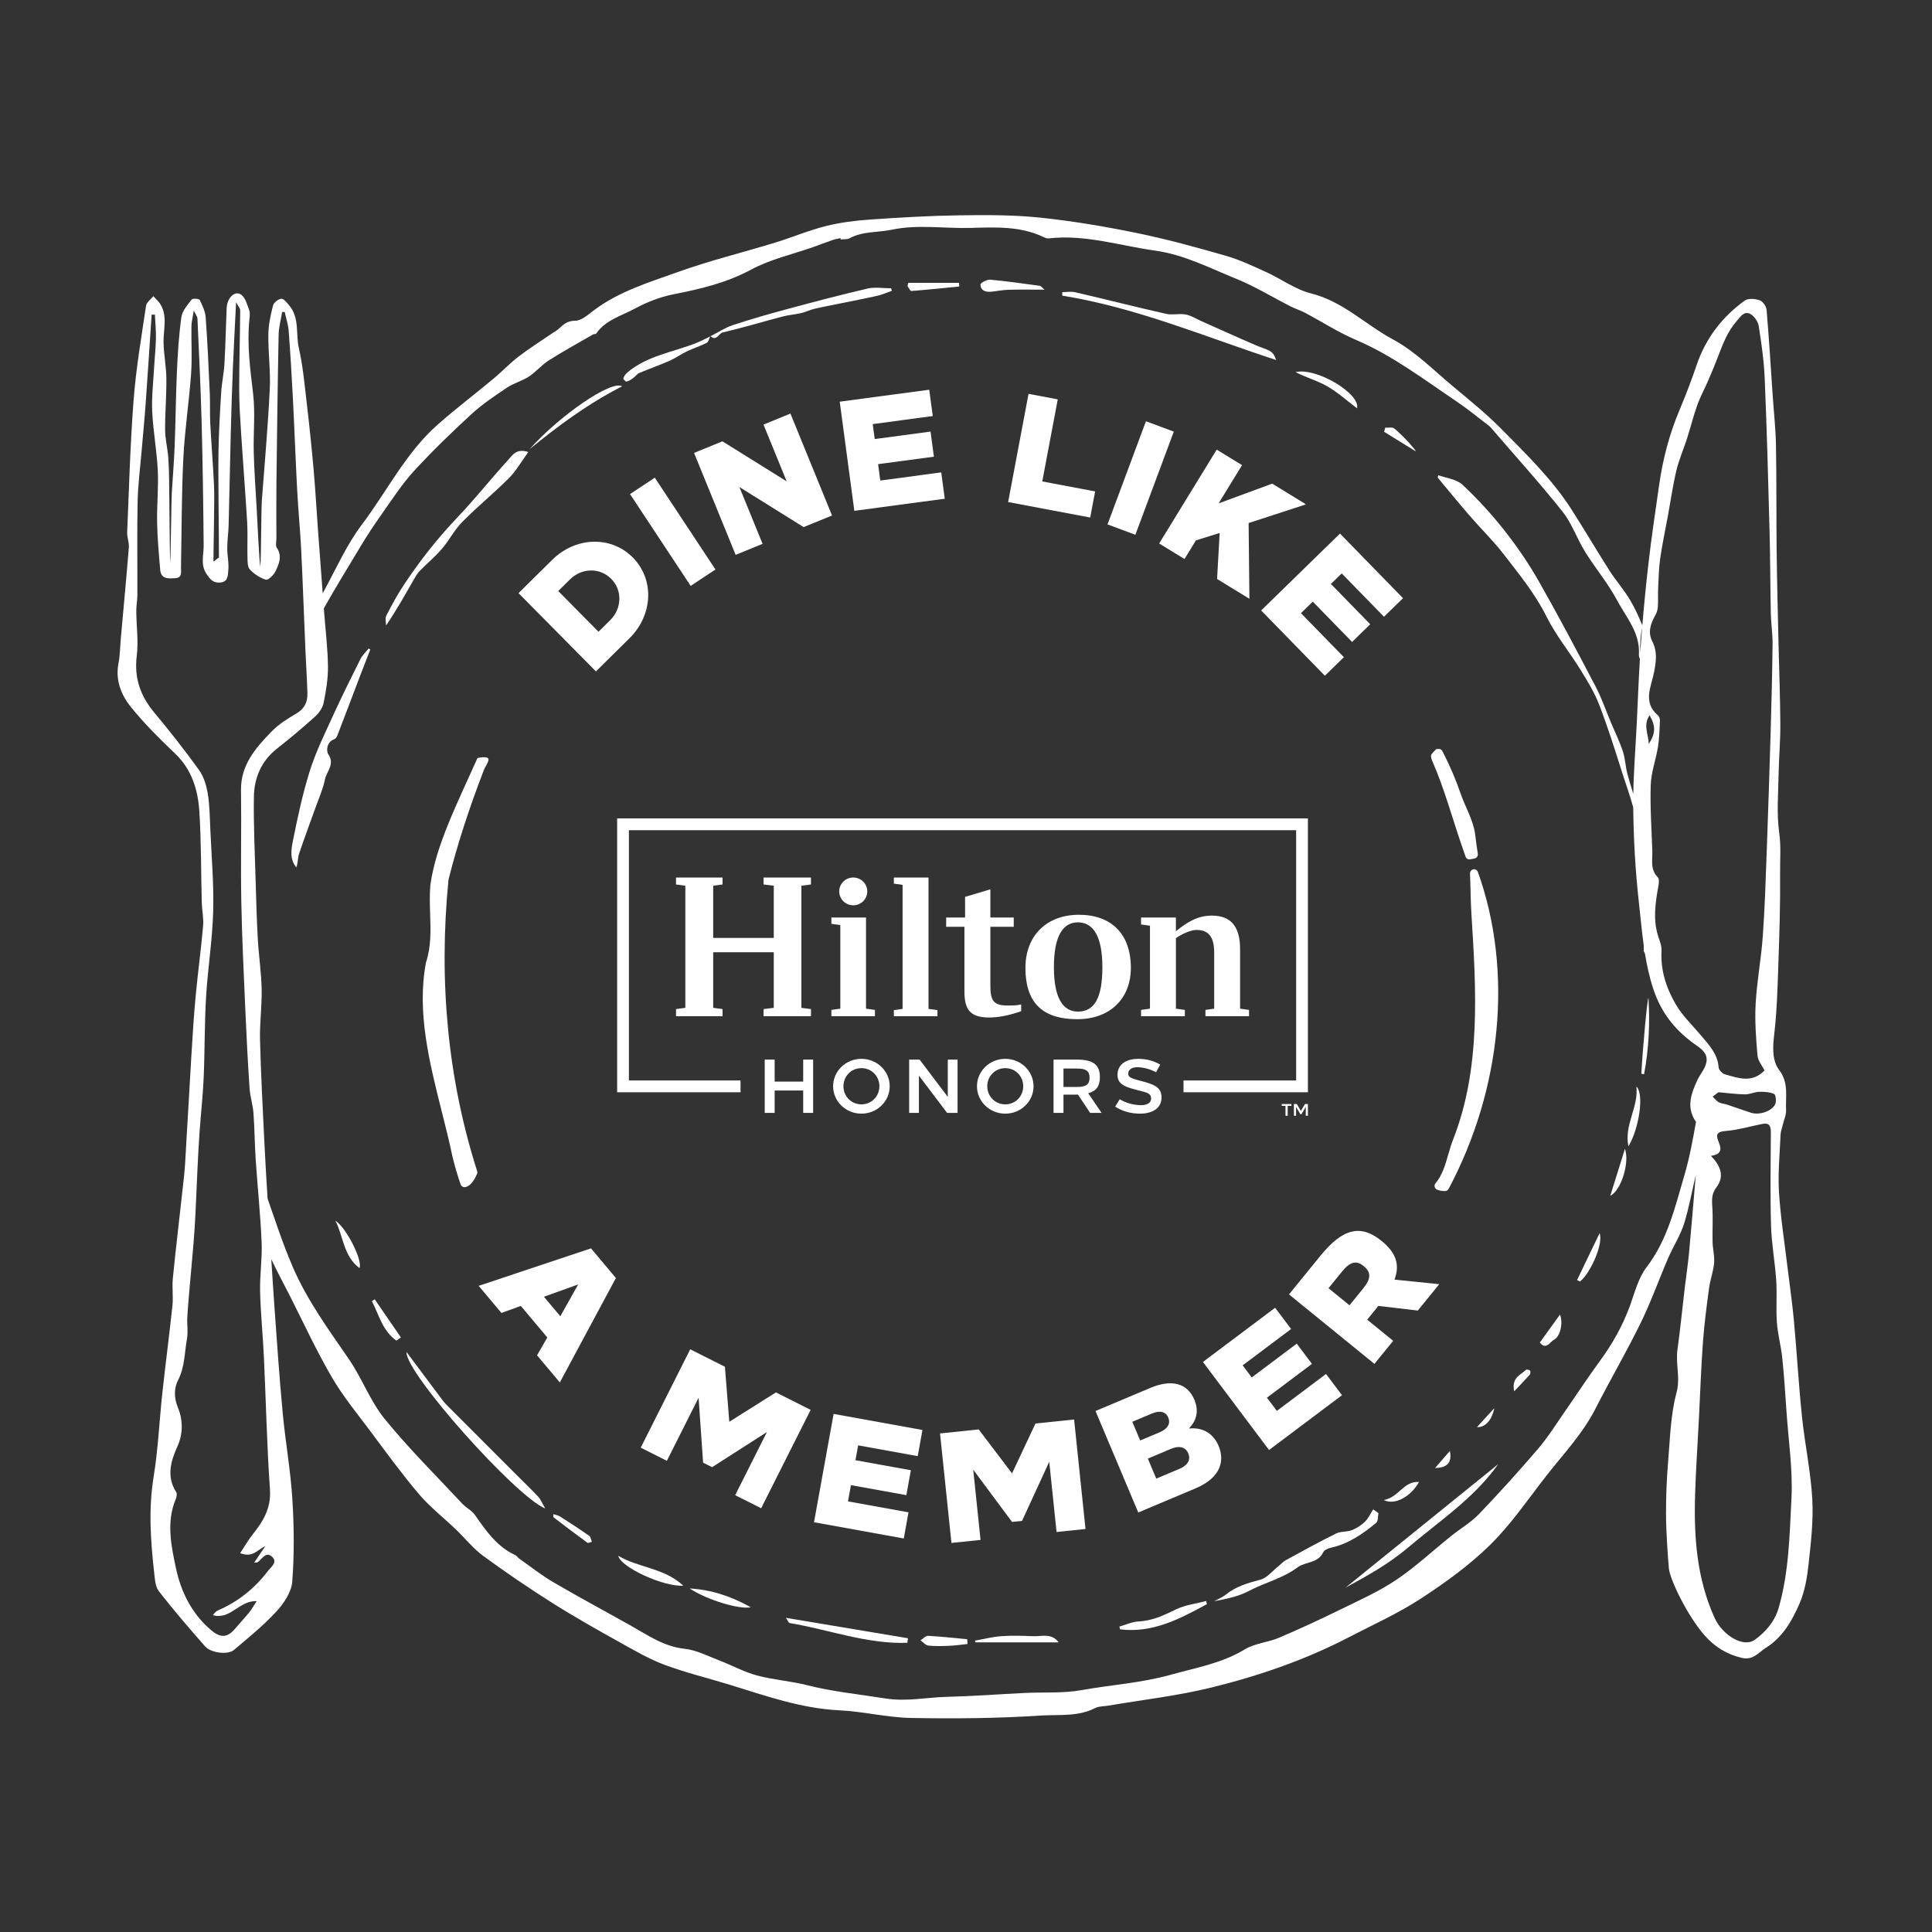 <svg xmlns="http://www.w3.org/2000/svg" xmlns:xlink="http://www.w3.org/1999/xlink" id="Layer_1" x="0px" y="0px" width="400px" height="400px" viewBox="0 0 400 400" xml:space="preserve">
<rect x="0" y="0" width="400" height="400" fill="#333333" stroke="none"/>
<path fill="#FFFFFF" d="M115.907,286.219l-4.715-5.611l2.125-3.699l-5.489-6.532l-4.011,1.454l-4.713-5.61l23.259-7.759l5.154,6.135  L115.907,286.219z M112.616,268.48l3.394,4.039l3.693-6.591L112.616,268.48z"></path>
<polygon fill="#FFFFFF" points="157.591,312.266 152.209,309.559 158.779,296.494 147.43,303.764 145.568,302.826 144.639,289.382   138.068,302.445 132.656,299.725 142.901,279.357 150.087,282.973 150.992,294.363 160.648,288.283 167.836,291.898 "></polygon>
<polygon fill="#FFFFFF" points="190.004,301.479 177.669,299.246 177.112,302.322 188.583,304.396 187.649,309.556 176.178,307.48   175.569,310.845 188.097,313.111 187.117,318.525 168.534,315.164 172.592,292.734 190.984,296.063 "></polygon>
<polygon fill="#FFFFFF" points="224.742,316.561 218.75,317.184 217.236,302.643 211.603,314.883 209.531,315.1 201.496,304.281   203.01,318.822 196.986,319.449 194.625,296.779 202.625,295.946 209.531,305.049 214.382,294.723 222.382,293.889 "></polygon>
<path fill="#FFFFFF" d="M238.158,287.354c4.322-1.822,7.645-1.066,9.125,2.445c0.961,2.281,0.479,4.323-1.131,5.955  c3.291-0.326,5.234,1.436,6.145,3.596c1.216,2.883,0.688,6.496-4.774,8.799l-11.856,4.996l-8.854-21.01L238.158,287.354z   M236.064,298.238l3.993-1.682c1.649-0.697,2.362-1.774,1.817-3.064c-0.529-1.262-1.739-1.529-3.449-0.809l-3.992,1.683  L236.064,298.238z M239.392,306.133l4.771-2.013c2.072-0.872,2.303-2.171,1.86-3.222c-0.43-1.021-1.532-1.793-3.604-0.92  l-4.771,2.012L239.392,306.133z"></path>
<polygon fill="#FFFFFF" points="267.307,275.156 257.279,282.684 259.158,285.184 268.48,278.184 271.627,282.377 262.305,289.377   264.357,292.111 274.539,284.467 277.845,288.867 262.74,300.207 249.054,281.978 264.002,270.756 "></polygon>
<path fill="#FFFFFF" d="M286.063,256.939c2.906,2.363,3.834,4.838,2.653,7.992l9.267,0.945l-4.44,5.458l-8.203-0.962  c-0.179,0.275-0.345,0.477-0.631,0.83l-1.646,2.021l5.383,4.377l-3.885,4.776l-17.689-14.386l6.475-7.961  C278.053,254.244,281.768,253.445,286.063,256.939 M275.052,266.71l4.347,3.534l2.795-3.437c1.705-2.098,1.713-3.394,0.145-4.669  c-1.516-1.232-2.785-0.963-4.49,1.135L275.052,266.71z"></path>
<path fill="#FFFFFF" d="M131.019,115.428c4.557,4.607,4.125,11.95-0.667,16.689l-6.969,6.893l-16.027-16.206l6.967-6.893  C119.116,111.172,126.463,110.822,131.019,115.428 M115.577,122.367l8.335,8.426l2.431-2.404c2.407-2.381,2.566-6.156,0.208-8.541  c-2.381-2.408-6.135-2.267-8.543,0.114L115.577,122.367z"></path>
<rect x="136.281" y="98.689" transform="matrix(0.834 -0.551 0.551 0.834 -37.599 95.074)" fill="#FFFFFF" width="6.153" height="22.792"></rect>
<polygon fill="#FFFFFF" points="172.265,106.73 166.386,109.129 153.085,100.84 157.884,112.598 152.307,114.875 143.696,93.77   149.575,91.373 162.873,99.66 158.076,87.902 163.652,85.627 "></polygon>
<polygon fill="#FFFFFF" points="193.117,86.142 180.688,87.804 181.104,90.903 192.66,89.358 193.355,94.555 181.8,96.1   182.253,99.49 194.874,97.801 195.604,103.257 176.881,105.762 173.857,83.166 192.387,80.687 "></polygon>
<polygon fill="#FFFFFF" points="215.791,99.675 226.734,101.741 225.715,107.148 208.723,103.943 212.949,81.542 218.997,82.684 "></polygon>
<rect x="233.011" y="87.689" transform="matrix(0.937 0.349 -0.349 0.937 49.527 -76.272)" fill="#FFFFFF" width="6.155" height="22.794"></rect>
<polygon fill="#FFFFFF" points="258.514,108.291 258.676,123.975 251.985,119.874 252.518,110.345 247.604,111.879 245.239,115.738   239.992,112.521 251.906,93.087 257.153,96.304 252.303,104.216 263.4,100.134 270.396,104.422 "></polygon>
<polygon fill="#FFFFFF" points="286.541,127.693 277.789,118.719 275.549,120.901 283.689,129.247 279.938,132.907 271.797,124.562   269.349,126.95 278.239,136.064 274.299,139.907 261.112,126.387 277.431,110.47 290.48,123.851 "></polygon>
<polygon fill="#FFFFFF" points="153.321,223.701 130.207,223.701 130.207,171.884 268.353,171.884 268.353,223.701 245.033,223.701   245.033,226.139 270.79,226.139 270.79,169.447 127.771,169.447 127.771,226.139 153.321,226.139 "></polygon>
<polygon fill="#FFFFFF" points="166.293,230.412 168.349,230.412 168.349,219.377 166.293,219.377 166.293,223.934 160.383,223.934   160.383,219.377 158.327,219.377 158.327,230.412 160.383,230.412 160.383,225.777 166.293,225.777 "></polygon>
<path fill="#FFFFFF" d="M178.347,230.57c3.235,0,5.858-2.539,5.858-5.674c0-3.136-2.623-5.677-5.858-5.677  c-3.236,0-5.858,2.541-5.858,5.677C172.489,228.031,175.111,230.57,178.347,230.57 M178.347,221.146c2.119,0,3.723,1.68,3.723,3.75  c0,2.069-1.604,3.748-3.723,3.748s-3.723-1.679-3.723-3.748C174.624,222.826,176.228,221.146,178.347,221.146"></path>
<polygon fill="#FFFFFF" points="198.252,230.412 198.252,219.377 196.232,219.377 196.232,227.093 190.392,219.377 188.231,219.377   188.231,230.412 190.25,230.412 190.25,222.701 196.089,230.412 "></polygon>
<path fill="#FFFFFF" d="M208.128,219.221c-3.235,0-5.858,2.539-5.858,5.675c0,3.135,2.623,5.675,5.858,5.675s5.856-2.54,5.856-5.675  C213.984,221.76,211.363,219.221,208.128,219.221 M208.128,228.645c-2.119,0-3.724-1.678-3.724-3.749  c0-2.07,1.604-3.749,3.724-3.749c2.118,0,3.722,1.679,3.722,3.749C211.85,226.967,210.246,228.645,208.128,228.645"></path>
<path fill="#FFFFFF" d="M227.719,223.006c0-2.543-1.359-3.629-4.765-3.629h-4.829v11.035h2.055v-3.777h2.291  c0.271-0.002,0.486-0.008,0.7-0.021l2.532,3.799h2.365l-2.764-4.07C227.003,225.899,227.719,224.836,227.719,223.006   M223.055,225.043l-2.875-0.002v-3.81h2.875c1.836,0,2.529,0.56,2.529,1.905S224.891,225.043,223.055,225.043"></path>
<path fill="#FFFFFF" d="M240.486,227.215c0-2.274-1.809-2.764-4.516-3.485c-2.023-0.521-2.384-0.802-2.384-1.415  c0-0.953,0.87-1.355,1.884-1.357c1.193,0,2.684,0.387,3.874,1.043l0.869-1.586c-1.224-0.754-2.876-1.194-4.524-1.193  c-2.386,0.002-4.32,1.023-4.32,3.34c0,1.861,1.455,2.459,4.022,3.107c2.195,0.563,2.931,0.672,2.931,1.802  c0,0.928-0.967,1.345-2.059,1.342c-1.47-0.003-3.117-0.424-4.443-1.226l-0.929,1.533c1.396,0.936,3.236,1.451,5.147,1.451  C238.632,230.57,240.486,229.42,240.486,227.215"></path>
<polygon fill="#FFFFFF" points="158.089,208.922 158.089,210.402 167.902,210.402 167.902,208.922 165.922,208.66 165.922,183.38   167.902,183.119 167.902,181.68 158.089,181.68 158.089,183.119 160.201,183.38 160.201,194.189 147.66,194.189 147.66,183.38   149.596,183.119 149.596,181.68 139.96,181.68 139.96,183.119 141.896,183.38 141.896,208.66 139.96,208.922 139.96,210.402   149.596,210.402 149.596,208.922 147.66,208.66 147.66,197.152 160.201,197.152 160.201,208.66 "></polygon>
<polygon fill="#FFFFFF" points="172.128,209.094 172.128,210.402 181.148,210.402 181.148,209.094 179.3,208.834 179.3,189.961   172.128,189.961 172.128,191.27 173.977,191.53 173.977,208.834 "></polygon>
<polygon fill="#FFFFFF" points="185.065,209.133 185.065,210.402 194.086,210.402 194.086,209.133 192.239,208.881 192.239,181.681   185.065,181.681 185.065,182.948 186.871,183.202 186.871,208.881 "></polygon>
<path fill="#FFFFFF" d="M211.426,209.355v-1.395c-0.879,0.219-1.806,0.219-2.863,0.219c-2.86,0-3.518-1.002-3.518-4.141v-12.16h4.84  v-1.918h-4.84v-5.84l-5.237,1.57v4.271h-3.917v1.918h3.784v13.335c0,3.575,0.969,5.449,5.104,5.449  C206.627,210.664,208.828,210.271,211.426,209.355"></path>
<path fill="#FFFFFF" d="M223.045,211.012c6.777,0,11.088-4.271,11.088-10.633c0-7.017-4.049-10.984-10.738-10.984  c-6.776,0-11.09,4.402-11.09,10.984C212.305,208.223,216.486,211.012,223.045,211.012 M223.174,190.963  c3.127,0,5.063,2.833,5.063,9.284c0,6.626-1.804,9.196-5.063,9.196c-3.035,0-4.974-2.702-4.974-9.196  C218.2,193.666,220.139,190.963,223.174,190.963"></path>
<path fill="#FFFFFF" d="M236.246,209.094v1.309h9.063v-1.309l-1.849-0.26v-14.602c1.32-0.916,3.125-1.7,4.269-1.7  c2.467,0,3.655,1.438,3.655,4.663v11.639l-1.807,0.26v1.309h9.021v-1.309l-1.85-0.26v-12.292c0-4.619-1.804-6.974-5.853-6.974  c-3.035,0-5.192,1.439-7.437,3.226v-2.833h-7.215v1.439l1.846,0.26v17.173L236.246,209.094z"></path>
<path fill="#FFFFFF" d="M179.561,184.557c0-1.589-1.3-2.876-2.904-2.876s-2.905,1.287-2.905,2.876c0,1.589,1.301,2.877,2.905,2.877  S179.561,186.146,179.561,184.557"></path>
<polygon fill="#FFFFFF" points="266.602,231.01 266.602,228.96 267.378,228.96 267.378,228.574 265.37,228.574 265.37,228.96   266.146,228.96 266.146,231.01 "></polygon>
<polygon fill="#FFFFFF" points="270.789,231.01 270.789,228.574 270.19,228.574 269.338,229.997 268.485,228.574 267.888,228.574   267.888,231.01 268.336,231.01 268.336,229.173 269.254,230.725 269.423,230.725 270.345,229.173 270.345,231.01 "></polygon>
<path fill="#FFFFFF" d="M100.157,159.484c0.405-1.052,1.638-2.473,0.527-2.664c-0.249-0.042-0.508-0.058-0.776-0.044  c-0.363,0.018-0.714,0.09-1.059,0.186c-4.22,9.453-8.6,18.033-9.747,26.248c-0.175,2.023-0.109,4.067-0.045,6.045  c0.112,3.453,0.218,6.712-0.839,9.937c-0.01,0.038-0.02,0.077-0.03,0.115c-1.925,10.195,0.709,20.639,3.255,30.74  c0.789,3.129,1.606,6.365,2.248,9.48c0.003,0.014,0.006,0.025,0.009,0.039c0.586,2.307,1.102,4.053,1.671,5.664  c0.12,0.34,0.44,0.561,0.791,0.561c0.042,0,0.085-0.004,0.127-0.01c0.92-0.14,1.751-1.059,2.469-2.731  c0.08-0.185,0.089-0.394,0.029-0.587c-6.029-18.893-8.023-39.195-5.928-60.341C94.622,175.074,97.024,167.625,100.157,159.484"></path>
<path fill="#FFFFFF" d="M305.028,179.988c-0.408,0.08-0.696,0.446-0.679,0.861c0.137,3.106,0.099,5.27,0.295,8.395  c0.982,15.648,1.998,31.829-3.741,46.542c-0.429,1.066-0.752,2.186-1.063,3.268c-0.636,2.197-1.235,4.271-2.634,5.931  c-0.174,0.206-0.239,0.483-0.174,0.743c0.065,0.262,0.251,0.477,0.501,0.577c0.475,0.192,1.025,0.291,1.639,0.294h0.002  c0.312,0,0.597-0.172,0.742-0.445c10.954-20.572,13.426-45.058,6.065-65.623C305.84,180.138,305.432,179.911,305.028,179.988"></path>
<path fill="#FFFFFF" d="M302.614,174.997l0.819,2.375c0.119,0.344,0.441,0.565,0.794,0.565c0.056,0,0.114-0.005,0.171-0.017  l0.913-0.189c0.438-0.09,0.731-0.523,0.657-0.966c-0.215-1.304-0.383-2.656-0.545-3.963c-0.371-2.996-2.059-5.696-3.047-8.581  c-0.91-2.661-2.054-5.351-3.441-8.119c-0.532-1.061-0.532-1.061-1.527-1.022c-0.056,0.001-0.086,0.071-0.128,0.108  c-0.292,0.254-0.56,0.536-0.802,0.839c-0.426,0.534-0.08,1.207,0.191,1.834C299.094,163.463,300.659,169.325,302.614,174.997"></path>
<path fill="#FFFFFF" d="M291.442,320.473c6.499-5.518,13.744-10.262,18.746-17.334c-10.537,8.521-21.072,17.041-31.608,25.563  C283.067,326.258,287.582,323.75,291.442,320.473"></path>
<path fill="#FFFFFF" d="M74.635,136.426c-1.978,3.95-3.942,7.91-5.775,11.928c-1.686,3.696-3.5,7.377-4.711,11.236  c-1.487,4.738-2.531,9.63-3.506,14.507c-0.354,1.77-0.7,3.793,0.706,5.495c0.364-0.942,0.275-1.935,0.563-2.802  c1.054-3.17,2.242-6.295,3.361-9.443c0.71-1.994,1.596-3.957,2.014-6.013c0.337-1.658,2.105-3.104,0.672-5.192  c-0.4-0.582-0.403-2.503,1.226-3.082c0.283-0.1,0.543-0.481,0.663-0.791c1.606-4.167,3.182-8.346,4.773-12.519  c0.672-1.763,1.361-3.519,2.042-5.279c-0.112-0.068-0.224-0.137-0.336-0.205C75.755,134.982,75.036,135.624,74.635,136.426"></path>
<path fill="#FFFFFF" d="M85.643,120.045c0.366-0.642,0.742-1.31,1.249-1.833c1.502-1.548,3.186-2.933,4.587-4.564  c1.522-1.772,2.607-3.947,4.237-5.597c3.099-3.139,6.539-5.941,9.657-9.063c1.471-1.474,2.525-3.363,4.01-5.395  c-2.459-0.842-3.313,0.682-4.154,1.601c-3.551,3.881-6.815,8.029-10.44,11.835c-4.183,4.393-7.913,9.113-11.236,14.162  c-1.324,2.012-2.481,4.143-3.58,6.288c-0.277,0.54-0.042,1.343-0.042,2.025C82.071,126.357,83.846,123.194,85.643,120.045"></path>
<path fill="#FFFFFF" d="M259.879,71.429c-3.756-1.615-7.479-3.311-11.217-4.97c-1.06-0.471-2.084-1.147-3.193-1.352  c-1.307-0.241-2.743,0.169-4.028-0.122c-6.29-1.425-12.543-3.013-18.825-4.477c-0.852-0.199-1.79-0.027-2.689-0.027v0.729  c15.406,2.479,29.697,8.572,44.285,13.328C263.455,72.341,262.7,72.643,259.879,71.429"></path>
<path fill="#FFFFFF" d="M285.395,313.275l-1.094-0.775c-0.549,0.857-0.971,1.842-1.68,2.531c-0.769,0.75-1.742,1.381-2.74,1.773  c-1.018,0.398-2.291,0.211-3.248,0.686c-3.529,1.75-6.984,3.649-10.442,5.539c-0.599,0.328-1.065,0.896-1.61,1.328  c-1.187,0.938-2.26,2.319-3.605,2.688c-2.561,0.697-5.038,1.363-7.148,3.072c-0.721,0.584-1.626,0.94-2.447,1.401  c2.433-0.478,4.955-0.944,7.115-2.094c3.334-1.772,7.068-2.608,10.199-4.951c1.555-1.163,4.172-0.769,5.266-3.099  c0.222-0.471,1.022-0.811,1.616-0.942c3.634-0.81,6.587-2.854,9.364-5.166C285.354,314.92,285.256,313.955,285.395,313.275"></path>
<path fill="#FFFFFF" d="M106.899,305.314c-4.708-4.709-9.418-9.416-14.123-14.131c-0.396-0.396-0.792-0.803-1.128-1.25  c-2.414-3.211-4.812-6.436-7.48-10.01c-0.34,4.217,22.619,29.936,28.723,32.397c-0.648-1.112-0.929-1.869-1.437-2.414  C109.984,308.331,108.423,306.84,106.899,305.314"></path>
<path fill="#FFFFFF" d="M149.657,68.822c4.141-0.962,8.216-2.202,12.331-3.28c1.29-0.339,2.642-0.432,3.944-0.733  c0.885-0.204,1.714-0.645,2.598-0.854c1.768-0.416,3.556-0.746,5.335-1.11c2.612-0.535,5.232-1.031,7.831-1.621  c1.005-0.228,1.962-0.669,2.942-1.012l-0.135-0.52c-1.636,0-3.343-0.305-4.896,0.054c-5.567,1.288-11.095,2.756-16.614,4.243  c-3.775,1.017-7.542,2.09-11.253,3.318c-1.617,0.534-3.086,1.514-4.622,2.292C148.32,70.75,148.787,69.023,149.657,68.822"></path>
<path fill="#FFFFFF" d="M163.503,336.033c8.119,1.359,15.997,4.391,24.356,4.091c0.04-0.315,0.079-0.63,0.118-0.944  c-8.286-1.387-16.571-2.771-25.264-4.226C163.073,335.465,163.248,335.992,163.503,336.033"></path>
<path fill="#FFFFFF" d="M147.111,69.603c0.002-0.001,0.004-0.002,0.007-0.004c-0.018-0.018-0.034-0.028-0.052-0.047  c-0.016,0.032-0.027,0.07-0.042,0.103c0.031-0.015,0.062-0.031,0.093-0.046C147.116,69.608,147.112,69.604,147.111,69.603"></path>
<path fill="#FFFFFF" d="M129.713,79.005c0.48-0.114,0.936-0.408,1.349-0.703c0.459-0.328,0.802-0.874,1.298-1.085  c2.069-0.88,4.202-1.613,6.26-2.516c1.241-0.546,2.359-1.367,3.586-1.953c1.35-0.644,2.797-1.089,4.122-1.776  c0.362-0.188,0.487-0.835,0.696-1.318c-0.945,0.462-1.878,0.964-2.855,1.352c-4.827,1.92-10.175,2.626-14.314,6.137  c-0.362,0.307-0.649,0.761-0.814,1.205C128.992,78.48,129.538,79.047,129.713,79.005"></path>
<path fill="#FFFFFF" d="M243.462,333.213c-2.501,1.229-4.911,2.359-7.765,2.497c-1.332,0.065-2.635,0.691-3.952,1.063  c0.059,0.189,0.118,0.381,0.178,0.57c6.72,0.809,12.351-2.166,17.957-5.223c-0.053-0.217-0.106-0.434-0.161-0.65  C247.621,332.026,245.372,332.275,243.462,333.213"></path>
<path fill="#FFFFFF" d="M205.275,60.389c1.174-0.12,2.342-0.365,3.518-0.396c2.314-0.064,4.632-0.019,7.467-0.019  c-0.643-0.548-0.784-0.775-0.953-0.798c-3.424-0.457-6.844-0.961-10.281-1.27c-0.676-0.062-2.028,0.653-2.024,0.996  C203.018,60.218,204.111,60.508,205.275,60.389"></path>
<path fill="#FFFFFF" d="M109.639,93.015c5.954-4.888,12.126-9.448,19.169-13.032C126.656,78.58,115.735,86.106,109.639,93.015"></path>
<path fill="#FFFFFF" d="M213.933,338.756c-2.194-0.082-4.403-0.164-6.588-0.008c-1.845,0.131-3.664,0.604-5.495,0.926  c0.042,0.117,0.084,0.236,0.126,0.354h17.216C217.689,338.054,215.721,338.824,213.933,338.756"></path>
<path fill="#FFFFFF" d="M280.961,84.54c0.752-3.011-8.457-8.549-12.725-7.49c2.118,1.093,4.475,1.738,6.527,2.91  C276.961,81.214,278.875,82.967,280.961,84.54"></path>
<path fill="#FFFFFF" d="M141.468,328.299c-3.99-3.72-9.252-3.675-13.465-6.189C128.461,324.445,137.313,328.559,141.468,328.299"></path>
<path fill="#FFFFFF" d="M155.42,332.762c-4.091-2.316-8.216-3.631-12.633-3.885C146.448,331.301,153.192,333.277,155.42,332.762"></path>
<path fill="#FFFFFF" d="M192.154,338.684c-0.507-0.027-1.049,0.608-1.574,0.938c0.548,0.378,1.068,1.019,1.649,1.081  c1.47,0.156,2.97,0.1,4.454,0.035c1.216-0.053,2.427-0.239,3.64-0.367c-0.027-0.331-0.055-0.661-0.082-0.992  C197.546,339.13,194.854,338.824,192.154,338.684"></path>
<path fill="#FFFFFF" d="M188.678,60.246c3.317-0.254,6.627-0.604,9.939-0.932c-0.026-0.251-0.052-0.503-0.078-0.755h-10.492  c-0.055,0.22-0.108,0.44-0.162,0.66C188.149,59.578,188.44,60.264,188.678,60.246"></path>
<path fill="#FFFFFF" d="M339.828,222.318c0.188,0.027,0.375,0.055,0.563,0.082c0.975-5.238,1.24-10.502,0.902-15.787  C341.068,206.604,340.091,217.075,339.828,222.318"></path>
<path fill="#FFFFFF" d="M337.149,237.338c2.196-3.639,3.308-10.849,1.651-12.383C339.264,229.329,336.219,232.855,337.149,237.338"></path>
<path fill="#FFFFFF" d="M69.431,252.721c1.679,3.238,1.651,7.328,5.001,9.822C75.119,260.994,71.758,254.24,69.431,252.721"></path>
<path fill="#FFFFFF" d="M326.516,265.016c0.201,0.105,0.402,0.207,0.604,0.311c2.123-1.682,4.896-7.761,4.062-10.013  C329.494,258.821,328.004,261.92,326.516,265.016"></path>
<path fill="#FFFFFF" d="M77,269.391c1.477,2.865,2.221,6.207,5.089,8.17c0.302-0.224,0.603-0.447,0.905-0.672  c-1.805-2.629-3.61-5.258-5.415-7.887C77.387,269.132,77.193,269.261,77,269.391"></path>
<path fill="#FFFFFF" d="M318.803,277.96c1.344,1.654,2.115-0.172,2.9-0.559c1.352-0.667,1.963-3.505,1.274-5.229  C321.576,274.114,320.257,275.945,318.803,277.96"></path>
<path fill="#FFFFFF" d="M333.395,247.563c2.274-1.089,4.041-6.941,3.03-9.705C335.347,241.311,334.443,244.203,333.395,247.563"></path>
<path fill="#FFFFFF" d="M293.791,306.826c-3.201-0.221-4.146,3.165-7.283,3.742C288.832,311.745,292.145,309.789,293.791,306.826"></path>
<path fill="#FFFFFF" d="M115.96,313.98c-0.359-0.23-0.821-0.301-1.388-0.497c0,0.507-0.029,0.614,0.005,0.642  c2.341,1.778,4.679,3.563,7.053,5.297c0.163,0.119,0.601-0.141,0.912-0.226c-0.181-0.418-0.243-1.006-0.561-1.228  C120.008,316.59,117.987,315.279,115.96,313.98"></path>
<path fill="#FFFFFF" d="M288.642,88.694c-0.408-0.316-1.224-0.11-1.851-0.145c-0.073,0.285-0.146,0.57-0.219,0.855  c2.176,1.344,4.353,2.688,6.529,4.033C293.236,93.257,290.33,90.009,288.642,88.694"></path>
<path fill="#FFFFFF" d="M315.939,283.613c-1.092,1.063-3.036,1.562-2.445,4.443c1.276-1.348,2.272-2.363,3.213-3.43  c0.16-0.182,0.211-0.689,0.078-0.844C316.629,283.603,316.066,283.49,315.939,283.613"></path>
<path fill="#FFFFFF" d="M300.176,300.402c-1.146,1.324-2.1,2.426-3.052,3.529C299.71,303.902,300.654,302.723,300.176,300.402"></path>
<path fill="#FFFFFF" d="M309.375,291.549c-1.381,1.511-2.492,2.727-3.586,3.924C307.424,295.553,308.863,294.148,309.375,291.549"></path>
<path fill="#FFFFFF" d="M375.213,310.342c-0.322-5.699-1.543-11.341-2.133-17.033c-0.685-6.58-1.055-13.191-1.658-19.781  c-0.336-3.672-0.879-7.327-1.316-10.992c-0.625-5.234-1.462-10.457-1.786-15.71c-0.242-3.942,0.161-7.927,0.326-11.892  c0.03-0.701,0.304-1.393,0.468-2.09c0.239-1.01,0.725-2.031,0.673-3.027c-0.141-2.791,0.606-5.594-1.432-8.293  c-1.481-1.963-1.335-4.7-1.024-7.355c0.579-4.945,0.701-9.949,0.872-14.932c0.21-6.13,0.407-12.267,0.345-18.398  c-0.027-2.801,0.221-5.582-0.183-8.447c-0.557-3.951-0.192-8.041-0.124-12.07c0.059-3.45,0.376-6.899,0.358-10.347  c-0.028-5.502-0.249-11.002-0.371-16.503c-0.144-6.407-0.315-12.815-0.39-19.223c-0.086-7.358-0.013-14.719-0.143-22.076  c-0.061-3.418-0.443-6.83-0.676-10.245c-0.404-5.923-0.76-11.851-1.266-17.766c-0.062-0.73-0.785-1.775-1.433-1.995  c-0.94-0.321-2.394-0.441-3.104,0.075c-4.674,3.388-8.062,7.792-9.942,13.327c-1.067,3.143-2.253,6.252-3.542,9.312  c-2.102,4.982-3.456,10.156-4.219,15.492c-0.777,5.435-1.596,10.868-2.221,16.322c-0.49,4.252-0.91,8.515-1.266,12.782  c-0.727-1.774-1.521-3.529-2.488-5.169c-1.277-2.166-2.976-4.077-4.332-6.201c-2.674-4.184-5.181-8.475-7.861-12.656  c-4.01-6.254-9.334-11.399-14.504-16.639c-3.072-3.114-6.498-5.893-9.871-8.695c-4.096-3.405-7.941-7.353-12.557-9.834  c-5.703-3.065-10.369-7.883-16.957-9.527c-3.27-0.815-6.181-3.005-9.317-4.432c-2.742-1.246-5.501-2.551-8.384-3.378  c-6.07-1.743-12.179-3.428-18.362-4.695c-6.617-1.357-13.308-2.487-20.022-3.19c-5.51-0.576-11.103-0.56-16.655-0.482  c-6.189,0.088-12.379,0.449-18.557,0.877c-3.078,0.214-6.19,0.596-9.175,1.348c-3.562,0.898-6.981,2.349-10.502,3.426  c-6.715,2.054-13.562,3.726-20.161,6.097c-5.968,2.144-12.14,3.992-17.345,7.903c-1.196,0.899-2.573,2.169-3.868,2.171  c-1.656,0.003-2.457,0.775-3.439,1.684c-0.417,0.386-0.947,0.65-1.422,0.975c-2.31,1.583-4.689,3.079-6.908,4.783  c-1.814,1.392-3.395,3.085-5.155,4.552c-3.832,3.19-7.814,6.206-11.55,9.502c-6.615,5.837-10.503,13.812-15.728,20.737  c-3.114,4.127-5.266,8.993-7.754,13.579c-0.113,0.21-0.228,0.419-0.341,0.629c-0.332-4.419-0.664-8.838-0.988-13.258  c-0.299-4.092-0.521-8.19-0.885-12.276c-0.416-4.679-0.9-9.354-1.449-14.019c-0.442-3.761-0.783-7.56-1.618-11.24  c-0.669-2.946,0.185-6.263-2.01-8.837c-0.469-0.552-1.126-1.403-1.624-1.356c-0.633,0.06-1.562,0.801-1.717,1.413  c-0.498,1.961-0.938,3.995-0.962,6.006c-0.046,3.775,0.48,7.566,0.295,11.326c-0.38,7.69-1.062,15.366-1.642,23.045  c-0.155,2.035-0.121,11.7-0.321,13.732c-0.247-1.56-0.668-10.739-0.758-12.285c-0.22-3.791-0.497-7.581-0.596-11.375  c-0.106-4.075,0.34-8.198-0.135-12.22c-0.605-5.114-1.285-10.18-0.769-15.336c0.063-0.637,0.178-1.35-0.031-1.918  c-0.423-1.144-0.781-2.587-1.659-3.224c-1.315-0.951-2.929,0.625-3.02,2.813c-0.159,3.836-0.238,7.676-0.457,11.509  c-0.112,1.962-0.548,3.906-0.67,5.87c-0.252,4.038-0.483,8.082-0.555,12.126c-0.093,5.202,0.092,16.934,0.092,22.138  c-0.292-0.003-0.849,0.763-1.141,0.761c0-2.744,0.247-12.786,0.127-15.524c-0.19-4.341-0.559-8.675-0.785-13.015  c-0.108-2.075-0.006-4.16-0.099-6.236c-0.237-5.242-0.465-10.485-0.846-15.717c-0.091-1.248-0.674-2.499-1.239-3.646  c-0.13-0.263-1.454-0.357-1.66-0.09c-0.857,1.113-1.947,2.329-2.132,3.624c-0.529,3.704-0.752,7.461-0.924,11.206  c-0.234,5.12-0.269,10.25-0.467,15.373c-0.128,3.294-0.397,6.582-0.603,9.872c-0.05,0.007-0.261,14.526-0.31,14.533  c-0.162-1.871-0.167-18.254-0.319-20.125c-0.063-0.78-0.057-1.566-0.144-2.342c-0.194-1.727-0.602-3.45-0.607-5.175  c-0.011-3.546,0.297-7.093,0.259-10.638c-0.027-2.524-0.557-5.042-0.584-7.566c-0.029-2.641,0.865-5.345-0.68-7.832  c-0.375-0.603-0.954-1.08-1.439-1.615c-0.521,0.665-1.4,1.277-1.507,2.003c-0.956,6.458-2.063,12.914-2.565,19.414  c-0.706,9.131-0.95,18.297-1.339,27.45c-0.045,1.041,0.427,2.111,0.345,3.142c-0.502,6.273-1.096,12.538-1.658,18.806  c-0.155,1.733-0.158,3.496-0.486,5.196c-0.669,3.466,0.539,6.512,2.544,9.007c2.782,3.46,5.975,6.617,9.193,9.692  c3.446,3.294,4.71,7.481,5,11.919c0.41,6.29,0.34,12.611,0.508,18.917c0.043,1.62,0.413,3.255,0.273,4.852  c-0.43,4.893-1.095,9.766-1.553,14.657c-0.376,4.016-0.62,8.043-0.865,12.069c-0.456,7.504-0.856,15.012-1.311,22.516  c-0.107,1.761-0.322,3.515-0.515,5.269c-0.677,6.162-1.411,12.318-2.025,18.486c-0.183,1.842,0.118,3.733-0.076,5.575  c-0.631,6.021-1.43,12.022-2.084,18.04c-0.633,5.816-0.876,11.691-1.816,17.454c-1.087,6.668-0.619,13.243,0.119,19.851  c0.145,1.301,0.222,2.857,0.96,3.805c3.06,3.926,6.31,7.709,9.603,11.445c1.185,1.344,4.701,1.768,5.916,0.742  c3.031-2.558,6.142-5.074,8.817-7.98c1.552-1.687,3.125-4.031,3.29-6.187c0.437-5.696,0.374-11.468,0.017-17.179  c-0.368-5.891-1.432-11.732-1.982-17.616c-0.692-7.39-1.208-14.796-1.731-22.2c-0.231-3.258-0.44-6.518-0.644-9.777  c1.213,2.615,2.618,5.16,3.919,7.738c2.813,5.58,5.446,11.266,8.582,16.658c2.274,3.909,5.187,7.454,7.906,11.092  c3.314,4.436,6.572,8.928,10.149,13.145c2.254,2.658,5.063,4.841,7.595,7.266c1.934,1.854,3.635,4.012,5.773,5.579  c4.68,3.429,9.494,6.69,14.399,9.789c4.55,2.876,9.255,5.515,13.958,8.138c2.987,1.668,5.986,3.412,9.175,4.596  c4.415,1.639,9.022,2.757,13.533,4.143c7.412,2.277,14.712,4.887,22.602,5.264c4.967,0.237,9.897,1.496,14.857,1.586  c8.928,0.164,17.887,0.088,26.791-0.494c3.746-0.246,7.73,0.287,11.337-1.557c0.796-0.406,1.827-0.346,2.749-0.503  c7.098-1.213,14.293-2.022,21.266-3.735c9.816-2.412,19.398-5.691,28.42-10.377c5.025-2.608,10.236-4.947,14.959-8.025  c5.092-3.316,10.115-6.946,14.427-11.191c4.358-4.291,7.848-9.475,11.644-14.326c3.494-4.468,7.44-8.594,10.063-13.727  c3.062-5.993,6.457-11.818,9.419-17.857c2.132-4.35,3.754-8.947,5.677-13.402c1.077-2.496,2.62-4.834,3.39-7.413  c0.959-3.214,1.567-6.53,2.336-9.802c-0.455,5.334-0.889,10.67-1.383,16c-0.226,2.428-0.601,4.842-0.887,7.265  c-0.511,4.325-0.938,8.662-1.531,12.976c-0.401,2.914,0.646,5.694-0.183,8.801c-1.263,4.728-1.353,9.783-1.771,14.713  c-0.293,3.451-0.405,6.926-0.406,10.39c0,3.459,0.384,9.052,0.596,11.324s3.848,9.848,7.464,13.922  c2.116,2.385,4.571,3.847,7.638,4.582c2.323,0.558,3.481-1.146,5.043-2.132c3.436-2.17,5.363-5.592,6.893-9.102  c1.1-2.527,1.58-5.406,1.882-8.178C374.935,319.355,375.467,314.813,375.213,310.342 M367.306,226.49  c0.346,0.152,0.509,1.537,0.237,2.113c-0.709,1.5-3.33,2.328-5.024,1.777c-1.675-0.544-3.329-1.143-4.999-1.697  c-0.559-0.185-1.189-0.211-1.689-0.486c-0.482-0.268-0.838-0.766-1.248-1.161c0.473-0.353,0.945-0.704,1.205-0.897  c2.111,0.18,3.829,0.42,5.549,0.435c0.95,0.008,1.899-0.496,2.856-0.524C365.239,226.018,366.377,226.082,367.306,226.49   M342.084,132.779c-0.963-1.874-0.34-3.688,0.641-5.421c0.287-0.51,0.477-1.131,0.515-1.714c0.084-1.276-0.001-2.562,0.06-3.841  c0.099-2.058,0.131-4.131,0.422-6.164c0.432-2.993,1.07-5.957,1.617-8.934c0.569-3.108,1.011-6.247,1.744-9.317  c0.537-2.244,1.492-4.387,2.198-6.595c0.731-2.283,1.302-4.619,2.104-6.875c0.605-1.703,1.492-3.305,2.209-4.971  c0.744-1.723,1.477-3.453,2.142-5.207c0.972-2.564,1.935-5.084,3.791-7.226c0.812-0.936,1.519-2.099,2.705-1.583  c0.851,0.369,1.728,1.562,1.88,2.503c0.588,3.639,1.104,7.315,1.258,10.993c0.44,10.517,0.723,21.04,1.002,31.562  c0.152,5.709,0.141,11.421,0.26,17.131c0.043,2.052,0.385,4.101,0.362,6.15c-0.063,5.906-0.213,11.813-0.384,17.718  c-0.242,8.303-0.508,16.604-0.814,24.905c-0.22,5.98-0.4,11.966-0.826,17.933c-0.334,4.663-1.217,9.291-1.48,13.955  c-0.201,3.566,0.072,7.176,0.379,10.744c0.098,1.113,0.996,2.156,1.465,3.105c-2.604,2.678-5.441,1.574-8.193,0.801  c-0.551-0.152-1.28-0.914-1.317-1.438c-0.194-2.792-1.983-4.63-3.62-6.585c-1.777-2.123-3.853-4.076-5.234-6.433  c-1.977-3.373-3.202-7.087-2.965-11.154c0.058-0.995-0.399-2.039-0.713-3.031c-1.092-3.471-0.551-6.914,0.062-10.372  c0.103-0.589,0.2-1.473-0.122-1.792c-1.624-1.605-1.074-3.581-1.137-5.45c-0.15-4.562-0.483-9.132-0.326-13.685  c0.092-2.637,1.076-5.233,1.499-7.872c0.286-1.796,0.321-3.634,0.405-5.456c0.016-0.356-0.166-0.846-0.431-1.071  c-3.219-2.74-1.345-5.965-0.771-8.976C342.889,136.917,343.166,134.884,342.084,132.779 M341.541,148.085  c1.291,2.335,1.234,3.738-0.188,5.947C341.319,152.037,340.113,150.099,341.541,148.085 M339.983,130.048  c-0.099,1.201-0.194,2.403-0.283,3.604c-0.036,0.496-0.063,0.992-0.096,1.487C339.521,133.433,339.617,131.729,339.983,130.048   M55.417,325.321c-2.721,3.565-6.108,6.271-10.223,8.065c-0.428,0.188-0.799,0.508-1.101,1.018c3.622,1.041,5.471-3.105,9.045-2.895  c-0.495,0.754-0.948,1.574-1.526,2.295c-0.928,1.157-1.958,2.232-2.911,3.371c-1.648,1.969-3.078,1.945-4.995,0.325  c-4.014-3.392-6.242-7.972-7.269-12.79c-0.987-4.632-2.048-9.568-0.045-14.355c0.177-0.424,0.306-1.09,0.098-1.414  c-2.069-3.223-1.14-6.416,0.236-9.459c1.272-2.811,1.119-5.67,0.053-8.225c-0.852-2.041-0.654-4.074,0.073-5.48  c1.44-2.785,1.333-5.721,1.858-8.584c0.269-1.465-0.021-3.024,0.07-4.534c0.157-2.608,0.411-5.209,0.631-7.813  c0.299-3.547,0.665-7.091,0.89-10.644c0.258-4.065,0.384-8.138,0.584-12.206c0.126-2.553,0.253-5.105,0.434-7.654  c0.267-3.74,0.688-7.474,0.85-11.219c0.24-5.564,0.164-11.145,0.496-16.701c0.352-5.914,1.31-11.802,1.471-17.715  c0.155-5.722-0.349-11.462-0.602-17.193c-0.107-2.436-0.129-4.898-0.532-7.289c-0.283-1.674-0.836-3.473-1.81-4.825  c-2.935-4.072-6.043-8.029-9.258-11.884c-2.882-3.455-4.182-7.169-3.62-11.739c0.373-3.035-0.076-6.167-0.099-9.256  c-0.009-1.104,0.221-2.21,0.225-3.315c0.023-6.439-0.085-12.881,0.05-19.318c0.075-3.524,0.537-7.04,0.833-10.559  c0.276-3.269,0.603-6.534,0.837-9.806c0.439-6.123,0.826-12.251,1.234-18.376c0.225-0.004,0.451-0.008,0.676-0.012  c0.079,1.648,0.248,3.298,0.212,4.943c-0.044,2.076-0.276,4.146-0.39,6.221c-0.162,2.977-0.521,5.967-0.378,8.931  c0.197,4.067,0.957,8.106,1.153,12.173c0.173,3.581-0.209,7.185-0.139,10.773c0.064,3.276,0.356,6.551,0.643,9.818  c0.171,1.947,1.707,1.789,3.074,1.712c1.555-0.088,1.208-1.283,1.227-2.243c0.144-7.524,0.112-15.058,0.484-22.571  c0.289-5.848,1.186-11.663,1.606-17.508c0.236-3.275,0.023-6.581,0.074-9.872c0.014-0.878,0.257-1.751,0.491-3.232  c0.441,0.936,0.736,1.282,0.752,1.64c0.315,7.168,0.674,14.336,0.866,21.507c0.227,8.513,0.345,17.028,0.42,25.543  c0.017,1.977-0.704,3.941,0.589,5.846c0.725,1.069,1.302,1.892,2.791,1.797c1.741-0.111,1.609-1.559,1.715-2.472  c0.177-1.519-0.216-3.094-0.213-4.646c0.003-1.612,0.248-3.221,0.29-4.835c0.168-6.412,0.28-12.826,0.446-19.238  c0.114-4.41,0.252-8.82,0.432-13.228c0.176-4.328,0.417-8.652,0.663-13.636c0.45,0.859,0.857,1.272,0.853,1.681  c-0.045,5.437-0.214,10.873-0.211,16.31c0.002,3.124,0.214,6.25,0.414,9.371c0.39,6.089,0.882,12.173,1.241,18.265  c0.139,2.353-0.007,4.723,0.058,7.083c0.024,0.898-0.022,2.068,0.492,2.624c0.883,0.953,2.109,1.76,3.341,2.129  c0.463,0.138,1.607-0.985,1.977-1.756c0.728-1.514,1.423-3.13,0.263-4.868c-0.301-0.451-0.079-1.258-0.08-1.902  c-0.003-3.857-0.04-7.715,0.006-11.571c0.121-10.205,0.25-20.41,0.453-30.613c0.031-1.574,0.472-3.14,0.724-4.709  c0.18-0.005,0.36-0.01,0.54-0.015c0.282,1.309,0.717,2.605,0.818,3.928c0.359,4.733,0.641,9.473,0.885,14.214  c0.324,6.312,0.549,12.628,0.885,18.939c0.218,4.098,0.625,8.187,0.826,12.285c0.342,6.953,0.582,13.912,0.878,20.868  c0.124,2.907,0.335,5.811,0.406,8.719c0.043,1.779-0.588,3.194-2.283,4.183c-1.812,1.058-3.659,2.216-5.108,3.702  c-3.307,3.393-6.437,6.92-6.36,12.193c0.11,7.657-0.084,15.317,0.06,22.972c0.141,7.533,0.511,15.061,0.839,22.59  c0.233,5.385,0.515,10.77,0.875,16.148c0.114,1.714,0.678,3.398,0.805,5.113c0.24,3.23,0.252,6.477,0.469,9.709  c0.381,5.689,0.981,11.367,1.223,17.06c0.144,3.38-0.398,6.783-0.318,10.169c0.107,4.521,0.576,9.033,0.787,13.555  c0.428,9.156,0.619,18.328,1.253,27.469c0.268,3.871-1.42,6.591-3.613,9.332c-0.897,1.121-1.607,2.393-2.556,3.83  c2.602,1.013,3.599-0.707,5.217-1.477c-0.718,1.068-1.437,2.137-2.321,3.452c0.544-0.079,0.68-0.06,0.758-0.116  c0.902-0.672,1.712-2.305,2.972-1.101C57.545,323.473,56.114,324.405,55.417,325.321 M340.887,262.387  c-1.721,2.246-2.442,5.295-3.454,8.041c-1.501,4.072-3.576,7.791-6.146,11.287c-2.506,3.406-4.813,6.959-7.233,10.43  c-1.81,2.595-3.482,5.313-5.529,7.711c-3.965,4.642-8.064,9.18-12.289,13.588c-1.679,1.752-3.857,3.018-5.771,4.552  c-3.805,3.052-7.395,6.416-11.428,9.124c-3.607,2.422-7.65,4.218-11.574,6.141c-4.174,2.045-8.394,4.006-12.672,5.821  c-2.287,0.97-4.992,1.14-7.064,2.399c-4.784,2.906-10.08,3.789-15.327,5.256c-6.108,1.711-12.332,2.082-18.472,3.184  c-3.851,0.691-7.875,0.398-11.818,0.59c-5.324,0.258-10.643,0.674-15.97,0.797c-4.279,0.099-8.42,1.045-12.882,0.332  c-5.405-0.863-10.854-1.389-16.196-2.75c-3.403-0.867-6.971-1.093-10.358-2.008c-2.673-0.722-5.162-2.104-7.769-3.1  c-2.374-0.907-4.747-2.156-7.209-2.42c-4.322-0.463-7.634-2.834-11.194-4.832c-5.312-2.983-10.688-5.857-15.947-8.934  c-2.473-1.447-4.739-3.248-7.09-4.902c-0.297-0.209-0.497-0.586-0.813-0.729c-3.826-1.75-6.066-5.053-8.374-8.334  c-0.644-0.916-1.8-1.455-2.584-2.295c-5.421-5.813-11.092-11.425-16.094-17.581c-2.998-3.688-4.683-8.415-7.404-12.368  c-4.23-6.146-8.641-12.188-11.605-19.057c-1.991-4.613-3.565-9.412-5.221-14.17c-0.235-3.797-0.471-7.594-0.654-11.393  c-0.346-7.164-0.732-14.328-0.915-21.496c-0.089-3.473,0.412-6.959,0.341-10.435c-0.07-3.452-0.593-6.894-0.792-10.348  c-0.222-3.848-0.332-7.703-0.44-11.557c-0.168-5.983-0.467-11.97-0.376-17.95c0.06-3.919,1.511-7.407,4.763-9.97  c2.714-2.139,5.369-4.361,7.933-6.675c0.798-0.72,1.538-1.796,1.743-2.821c0.496-2.475,0.927-5.019,0.898-7.53  c-0.045-3.739-0.513-7.473-0.794-11.209c-0.02-0.273-0.04-0.546-0.061-0.819c2.439-4.355,5.068-8.61,7.639-12.891  c1.351-2.251,2.802-4.449,4.321-6.59c2.147-3.028,4.168-6.193,6.661-8.916c3.776-4.125,7.815-8.025,11.934-11.812  c2.247-2.067,4.83-3.792,7.377-5.499c1.388-0.931,3.111-1.36,4.511-2.277c1.47-0.963,2.631-2.403,4.112-3.343  c2.998-1.904,6.119-3.615,9.198-5.394c0.179-0.103,0.529-0.022,0.618-0.153c1.961-2.856,5.27-3.696,8.068-5.21  c2.483-1.344,5.242-2.412,8.006-2.954c5.562-1.091,10.928-2.358,16.033-5.107c3.972-2.138,8.551-3.147,12.857-4.666  c1.335-0.471,2.654-0.988,3.992-1.449c0.528-0.182,1.088-0.27,1.634-0.401c0.016,0.091,0.033,0.182,0.05,0.272  c0.61-0.067,1.314,0.04,1.813-0.23c2.763-1.496,5.86-1.171,8.776-1.781c5.428-1.134,10.849-0.22,16.267-0.367  c5.143-0.14,10.322-0.418,15.166,1.904c0.318,0.153,0.703,0.302,1.035,0.264c7.535-0.866,14.669,1.502,21.984,2.521  c6.08,0.845,11.335,3.611,16.824,5.834c3.91,1.584,7.551,3.828,11.326,5.749c0.957,0.486,2.004,0.797,2.951,1.3  c3.506,1.86,6.868,4.045,10.503,5.596c7.613,3.246,14.121,8.222,20.898,12.784c2.321,1.562,4.483,3.359,6.715,5.053  c0.16,0.122,0.296,0.278,0.428,0.431c4.937,5.737,10.023,11.356,14.735,17.272c1.973,2.478,3.029,5.665,4.724,8.392  c2.095,3.374,4.703,6.453,6.563,9.941c1.9,3.565,4.849,6.803,4.544,11.3c-0.021,0.302,0.081,0.625,0.211,0.936  c-0.267,4.367-0.435,8.741-0.642,13.112c-0.236,4.929-0.641,9.861-0.726,14.789c-0.424-1.375-0.851-2.75-1.218-4.135  c-0.407-1.536-0.448-3.178-0.943-4.677c-0.662-2.002-1.604-3.911-2.424-5.86c-1.057-2.513-1.941-5.117-3.2-7.523  c-3.84-7.342-7.706-14.675-11.803-21.874c-2.086-3.665-4.498-7.184-7.11-10.496c-2.646-3.357-5.566-6.543-8.686-9.462  c-1.212-1.134-3.299-1.334-4.987-1.96c-0.042,0.167-0.084,0.333-0.126,0.5c2.184,2.611,4.331,5.253,6.559,7.826  c2.361,2.728,4.967,5.261,7.162,8.113c3.154,4.098,6.441,8.081,8.791,12.804c1.946,3.909,4.783,7.366,7.094,11.106  c1.426,2.306,2.859,4.667,3.834,7.18c1.714,4.422,3.138,8.961,4.574,13.487c0.818,2.586,1.756,5.144,2.471,7.757  c0.001,0.054-0.002,0.107,0,0.162c0.08,6.304,0.4,12.675,1.205,19.858c0.322,2.865,0.576,5.736,0.973,8.595v1.176  c0.023-0.003,0.117,0.183,0.247,0.47c0.397,2.474,0.933,4.937,1.743,7.377c1.723,5.181,4.802,8.83,9.074,11.757  c2.117,1.449,2.533,2.818,1.186,5.123c-0.398,0.68-0.871,1.325-1.195,2.038c-1.296,2.833-2.285,5.646-0.236,8.556  c-0.658,3.651-1.305,7.308-2.344,10.846C346.832,249.771,345.307,256.621,340.887,262.387 M370.901,310.236  c-0.39,7.602-0.515,15.306-2.671,22.732c-0.813,2.799-2.725,4.948-4.887,6.514c-2.437,1.768-6.754-0.983-8.365-4.541  c-3.702-8.178-4.299-16.812-4.023-25.58c0.16-5.178,0.518-10.352,0.782-15.526c0.272-5.31,0.451-10.625,0.836-15.926  c0.272-3.754,0.769-7.496,1.271-11.229c0.236-1.742,0.888-3.435,1.041-5.178c0.127-1.424-0.279-2.887-0.315-4.336  c-0.062-2.49,0.117-4.99-0.067-7.468c-0.108-1.435-0.078-2.63,0.838-3.843c1.728-2.284,0.965-4.401-1.119-6.551  c2.256-0.3,2.195-1.428,1.638-2.791c-0.563-1.375-0.665-2.193,1.383-2.352c2.591-0.197,5.134-0.979,7.703-1.475  c1.408-0.271,1.692,0.525,1.687,1.748c-0.031,6.434-0.149,12.871,0.037,19.299c0.109,3.811,0.83,7.599,1.08,11.41  c0.19,2.873-0.074,5.779,0.135,8.65c0.181,2.477,0.855,4.915,1.115,7.391c0.385,3.694,0.625,7.406,0.877,11.113  C370.283,298.279,371.205,304.29,370.901,310.236"></path>
</svg>